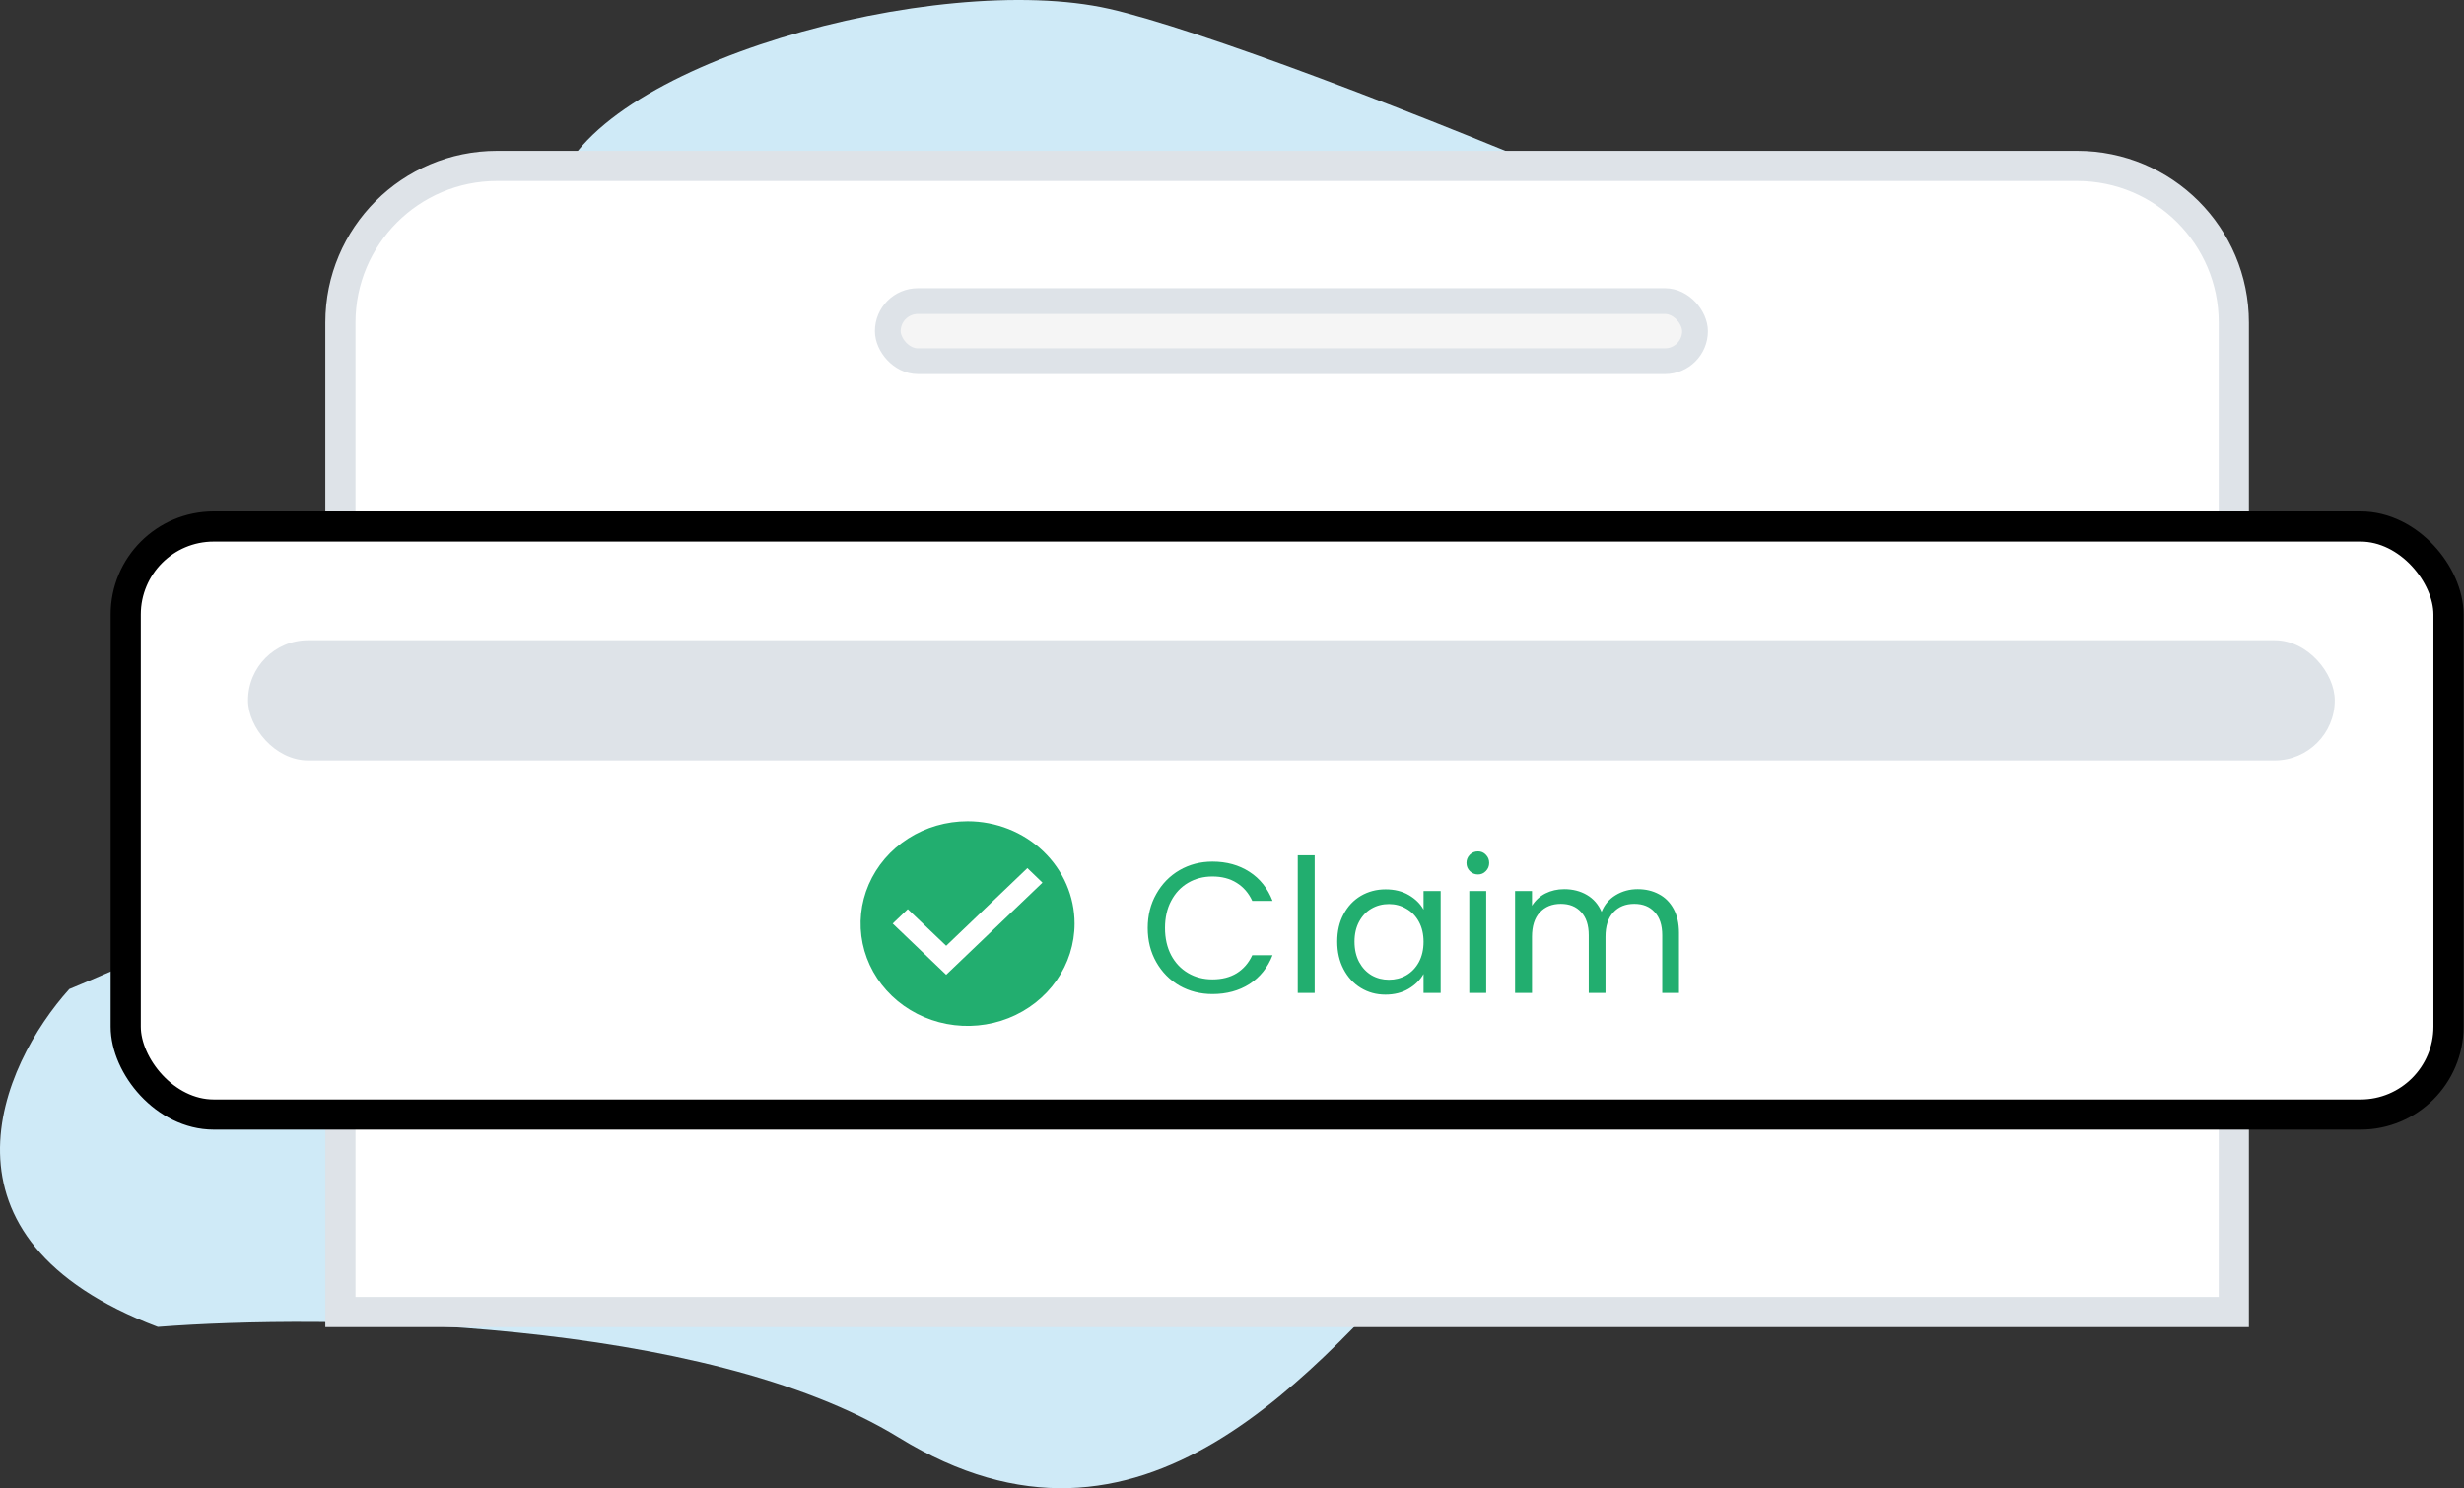 <svg width="245" height="148" viewBox="0 0 245 148" fill="none" xmlns="http://www.w3.org/2000/svg">
	<rect x="0" y="0" width="245" height="148" fill="#333333" stroke="none"/>
	<path d="M89.393 142.973C70.032 131.077 32.192 130.673 15.692 131.958C-7.628 123.146 0.109 105.888 6.892 98.361C16.242 94.506 50.343 79.636 60.242 63.113C70.142 46.59 51.992 31.72 55.292 19.052C58.593 6.385 93.243 -2.978 110.293 0.877C127.343 4.732 198.293 33.922 205.993 43.285C213.693 52.648 226.343 71.925 193.893 79.636C161.443 87.346 157.043 107.724 143.843 122.044C130.643 136.364 113.593 157.843 89.393 142.973Z" fill="#CFEAF7"/>
	<path d="M49.424 16.5H206.536C215.139 16.5 222.113 23.474 222.113 32.077V130.48H33.847V32.077C33.847 23.474 40.821 16.5 49.424 16.5Z" fill="white" stroke="#DEE3E8" stroke-width="3"/>
	<rect x="88.275" y="29.943" width="80.264" height="5.977" rx="2.989" fill="#F5F5F5" stroke="#DEE3E8" stroke-width="2.562"/>
	<rect x="12.5" y="52.362" width="230.96" height="58.478" rx="8.746" fill="white" stroke="black" stroke-width="3"/>
	<rect x="24.662" y="63.67" width="207.49" height="11.954" rx="5.977" fill="#DEE3E8"/>
	<g clip-path="url(#clip0_6_181)">
		<path d="M96.209 81.673C94.105 81.673 92.048 82.269 90.299 83.388C88.549 84.506 87.186 86.095 86.381 87.954C85.576 89.813 85.365 91.859 85.775 93.833C86.186 95.807 87.199 97.62 88.687 99.043C90.174 100.466 92.07 101.435 94.133 101.828C96.197 102.22 98.336 102.019 100.28 101.249C102.224 100.479 103.885 99.174 105.054 97.501C106.223 95.828 106.847 93.861 106.847 91.848C106.847 89.149 105.726 86.561 103.731 84.653C101.736 82.745 99.03 81.673 96.209 81.673V81.673ZM94.081 96.936L88.762 91.848L90.263 90.413L94.081 94.056L102.155 86.333L103.655 87.778L94.081 96.936Z" fill="#22AE6F"/>
	</g>
	<path d="M114.118 92.291C114.118 91.033 114.401 89.905 114.969 88.906C115.536 87.894 116.307 87.105 117.281 86.537C118.268 85.97 119.36 85.686 120.556 85.686C121.962 85.686 123.189 86.026 124.238 86.704C125.286 87.382 126.051 88.344 126.532 89.59H124.515C124.157 88.813 123.639 88.215 122.961 87.796C122.295 87.376 121.493 87.166 120.556 87.166C119.656 87.166 118.848 87.376 118.132 87.796C117.417 88.215 116.856 88.813 116.449 89.59C116.042 90.355 115.838 91.255 115.838 92.291C115.838 93.315 116.042 94.215 116.449 94.992C116.856 95.757 117.417 96.349 118.132 96.768C118.848 97.188 119.656 97.397 120.556 97.397C121.493 97.397 122.295 97.194 122.961 96.787C123.639 96.367 124.157 95.769 124.515 94.992H126.532C126.051 96.226 125.286 97.181 124.238 97.86C123.189 98.526 121.962 98.859 120.556 98.859C119.36 98.859 118.268 98.581 117.281 98.026C116.307 97.459 115.536 96.676 114.969 95.677C114.401 94.678 114.118 93.549 114.118 92.291ZM130.721 85.057V98.748H129.038V85.057H130.721ZM132.962 93.642C132.962 92.606 133.171 91.699 133.591 90.922C134.01 90.133 134.583 89.522 135.311 89.091C136.051 88.659 136.871 88.443 137.772 88.443C138.66 88.443 139.431 88.634 140.084 89.017C140.738 89.399 141.225 89.88 141.546 90.46V88.609H143.248V98.748H141.546V96.861C141.213 97.453 140.713 97.946 140.047 98.341C139.394 98.723 138.629 98.914 137.753 98.914C136.853 98.914 136.039 98.692 135.311 98.248C134.583 97.804 134.01 97.181 133.591 96.38C133.171 95.578 132.962 94.665 132.962 93.642ZM141.546 93.66C141.546 92.895 141.392 92.23 141.083 91.662C140.775 91.095 140.356 90.663 139.825 90.367C139.307 90.059 138.734 89.905 138.105 89.905C137.476 89.905 136.902 90.053 136.384 90.349C135.866 90.645 135.453 91.076 135.145 91.644C134.836 92.211 134.682 92.877 134.682 93.642C134.682 94.419 134.836 95.097 135.145 95.677C135.453 96.244 135.866 96.682 136.384 96.99C136.902 97.286 137.476 97.434 138.105 97.434C138.734 97.434 139.307 97.286 139.825 96.99C140.356 96.682 140.775 96.244 141.083 95.677C141.392 95.097 141.546 94.425 141.546 93.66ZM146.962 86.963C146.642 86.963 146.37 86.852 146.148 86.63C145.926 86.408 145.815 86.137 145.815 85.816C145.815 85.495 145.926 85.224 146.148 85.002C146.37 84.78 146.642 84.669 146.962 84.669C147.271 84.669 147.53 84.78 147.739 85.002C147.961 85.224 148.072 85.495 148.072 85.816C148.072 86.137 147.961 86.408 147.739 86.63C147.53 86.852 147.271 86.963 146.962 86.963ZM147.776 88.609V98.748H146.093V88.609H147.776ZM162.837 88.424C163.627 88.424 164.33 88.591 164.947 88.924C165.563 89.245 166.05 89.732 166.408 90.386C166.766 91.039 166.945 91.835 166.945 92.772V98.748H165.28V93.013C165.28 92.001 165.027 91.23 164.521 90.7C164.028 90.157 163.356 89.886 162.504 89.886C161.629 89.886 160.932 90.17 160.414 90.737C159.896 91.292 159.637 92.1 159.637 93.161V98.748H157.972V93.013C157.972 92.001 157.719 91.23 157.213 90.7C156.72 90.157 156.048 89.886 155.197 89.886C154.321 89.886 153.624 90.17 153.106 90.737C152.588 91.292 152.329 92.1 152.329 93.161V98.748H150.646V88.609H152.329V90.071C152.662 89.541 153.106 89.134 153.661 88.85C154.229 88.566 154.851 88.424 155.53 88.424C156.381 88.424 157.133 88.616 157.787 88.998C158.441 89.38 158.928 89.942 159.248 90.682C159.532 89.966 160.001 89.411 160.654 89.017C161.308 88.622 162.036 88.424 162.837 88.424Z" fill="#22AE6F"/>
	<defs>
		<clipPath id="clip0_6_181">
			<rect width="21.276" height="20.351" fill="white" transform="translate(85.572 81.673)"/>
		</clipPath>
	</defs>
</svg>
